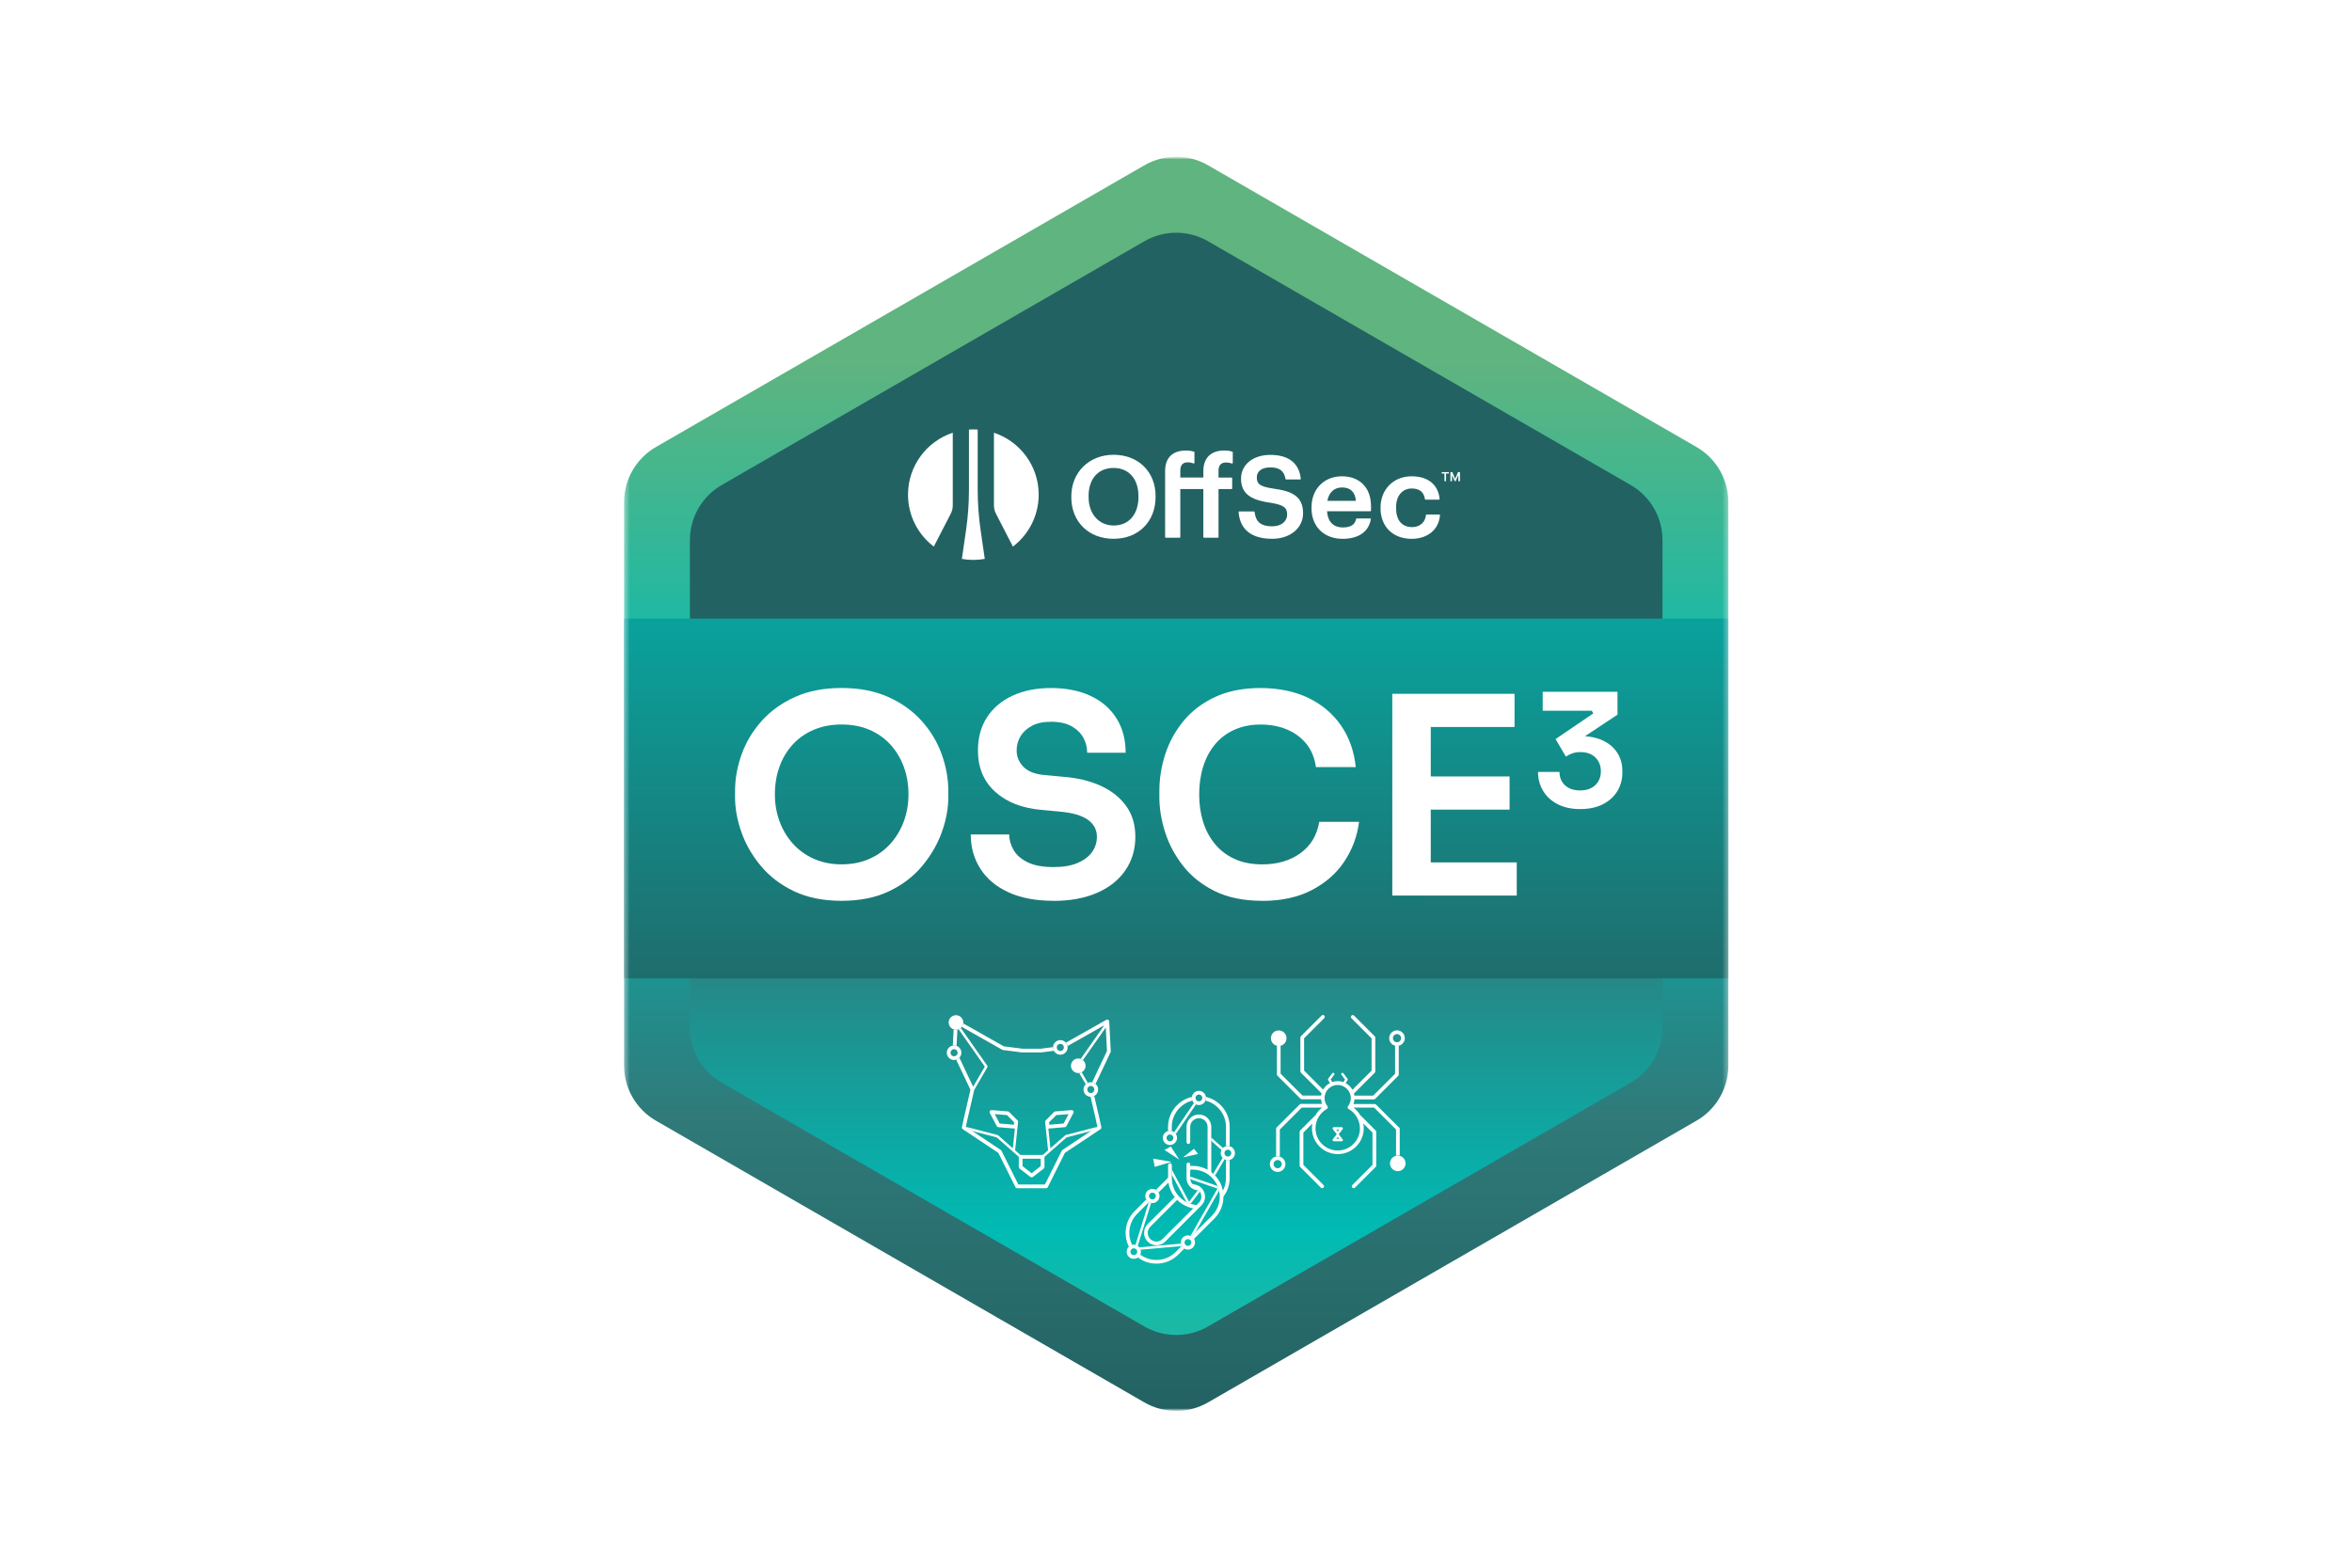 <svg width="450" height="300" viewBox="0 0 450 300" fill="none" xmlns="http://www.w3.org/2000/svg">
<mask id="mask0_2882_9666" style="mask-type:luminance" maskUnits="userSpaceOnUse" x="105" y="30" width="240" height="240">
<path d="M345 30H105V270H345V30Z" fill="white"/>
</mask>
<g mask="url(#mask0_2882_9666)">
<mask id="mask1_2882_9666" style="mask-type:luminance" maskUnits="userSpaceOnUse" x="119" y="30" width="212" height="240">
<path d="M330.681 30H119.4V270H330.681V30Z" fill="white"/>
</mask>
<g mask="url(#mask1_2882_9666)">
<path d="M119.4 96.092V203.912C119.4 208.264 121.724 212.284 125.495 214.459L218.946 268.371C222.717 270.548 227.365 270.548 231.136 268.371L324.587 214.459C328.358 212.284 330.681 208.264 330.681 203.912V96.092C330.681 91.74 328.358 87.72 324.587 85.543L231.136 31.632C227.365 29.456 222.717 29.456 218.946 31.632L125.495 85.543C121.724 87.715 119.4 91.74 119.4 96.092Z" fill="url(#paint0_linear_2882_9666)"/>
<g filter="url(#filter0_d_2882_9666)">
<path d="M131.995 103.361V196.643C131.995 200.996 134.32 205.016 138.089 207.192L218.942 253.835C222.712 256.012 227.36 256.012 231.13 253.835L311.987 207.192C315.757 205.016 318.081 200.996 318.081 196.643V103.361C318.081 99.008 315.757 94.987 311.987 92.812L231.135 46.168C227.364 43.992 222.715 43.992 218.945 46.168L138.094 92.807C134.323 94.984 131.999 99.003 131.999 103.356L131.995 103.361Z" fill="url(#paint1_linear_2882_9666)"/>
</g>
<path d="M119.4 187.232H330.681V118.378H119.4V187.232Z" fill="url(#paint2_linear_2882_9666)"/>
<path d="M161.01 172.383C157.516 172.383 154.493 171.774 151.933 170.56C149.373 169.343 147.256 167.731 145.582 165.721C143.903 163.711 142.661 161.55 141.852 159.24C141.039 156.93 140.634 154.701 140.634 152.549V151.384C140.634 149.021 141.056 146.67 141.905 144.324C142.75 141.981 144.03 139.852 145.74 137.949C147.45 136.045 149.576 134.522 152.12 133.372C154.659 132.228 157.625 131.656 161.01 131.656C164.394 131.656 167.368 132.228 169.928 133.372C172.484 134.517 174.621 136.045 176.332 137.949C178.042 139.852 179.323 141.976 180.167 144.324C181.012 146.67 181.439 149.021 181.439 151.384V152.549C181.439 154.701 181.024 156.93 180.196 159.24C179.367 161.55 178.116 163.711 176.437 165.721C174.764 167.731 172.642 169.343 170.086 170.56C167.527 171.779 164.503 172.383 161.01 172.383ZM161.01 165.405C162.985 165.405 164.769 165.051 166.357 164.348C167.946 163.643 169.295 162.663 170.403 161.413C171.517 160.163 172.362 158.733 172.943 157.129C173.524 155.525 173.816 153.824 173.816 152.025C173.816 150.121 173.516 148.359 172.918 146.735C172.317 145.115 171.464 143.695 170.351 142.476C169.238 141.258 167.897 140.316 166.328 139.646C164.76 138.977 162.985 138.643 161.01 138.643C159.035 138.643 157.305 138.98 155.716 139.646C154.127 140.316 152.778 141.258 151.669 142.476C150.555 143.695 149.71 145.112 149.129 146.735C148.548 148.359 148.255 150.121 148.255 152.025C148.255 153.824 148.548 155.525 149.129 157.129C149.71 158.733 150.56 160.163 151.669 161.413C152.782 162.663 154.131 163.643 155.716 164.348C157.305 165.055 159.068 165.405 161.01 165.405Z" fill="white"/>
<path d="M201.552 172.383C198.164 172.383 195.291 171.836 192.926 170.743C190.561 169.651 188.773 168.145 187.555 166.22C186.336 164.299 185.73 162.124 185.73 159.688H193.089C193.089 160.71 193.369 161.705 193.935 162.676C194.499 163.646 195.405 164.43 196.66 165.031C197.912 165.631 199.545 165.928 201.557 165.928C203.425 165.928 204.97 165.663 206.188 165.136C207.408 164.608 208.322 163.91 208.939 163.05C209.557 162.185 209.866 161.206 209.866 160.114C209.866 158.774 209.285 157.69 208.118 156.862C206.953 156.033 205.135 155.513 202.666 155.302L199.277 154.985C195.572 154.669 192.617 153.515 190.412 151.522C188.206 149.533 187.104 146.894 187.104 143.617C187.104 141.148 187.685 139.025 188.851 137.242C190.017 135.465 191.646 134.087 193.748 133.117C195.848 132.147 198.306 131.664 201.13 131.664C203.954 131.664 206.59 132.175 208.723 133.199C210.857 134.221 212.499 135.659 213.644 137.511C214.79 139.361 215.363 141.539 215.363 144.043H208.005C208.005 143.02 207.757 142.062 207.265 141.16C206.769 140.263 206.014 139.529 204.989 138.964C203.965 138.399 202.678 138.119 201.126 138.119C199.574 138.119 198.415 138.375 197.449 138.887C196.477 139.398 195.747 140.068 195.251 140.896C194.755 141.725 194.511 142.635 194.511 143.621C194.511 144.818 194.95 145.87 195.835 146.768C196.718 147.665 198.111 148.189 200.017 148.327L203.352 148.643C206.14 148.855 208.565 149.435 210.63 150.39C212.693 151.34 214.306 152.631 215.472 154.251C216.639 155.875 217.221 157.827 217.221 160.122C217.221 162.554 216.586 164.697 215.314 166.549C214.042 168.4 212.234 169.838 209.89 170.862C207.541 171.884 204.765 172.396 201.557 172.396L201.552 172.383Z" fill="white"/>
<path d="M241.508 172.383C237.981 172.383 234.971 171.774 232.484 170.56C229.997 169.343 227.965 167.739 226.398 165.749C224.829 163.76 223.671 161.608 222.931 159.298C222.192 156.988 221.818 154.742 221.818 152.554V151.388C221.818 148.993 222.196 146.629 222.955 144.303C223.716 141.976 224.878 139.862 226.45 137.957C228.018 136.053 230.03 134.53 232.484 133.381C234.934 132.236 237.839 131.664 241.191 131.664C244.543 131.664 247.737 132.297 250.345 133.568C252.958 134.838 255.038 136.601 256.59 138.859C258.142 141.116 259.077 143.759 259.394 146.792H251.771C251.523 145.029 250.914 143.548 249.947 142.35C248.975 141.152 247.74 140.234 246.241 139.601C244.743 138.968 243.056 138.651 241.187 138.651C239.318 138.651 237.64 138.988 236.161 139.655C234.678 140.324 233.443 141.258 232.455 142.456C231.468 143.654 230.717 145.066 230.204 146.687C229.692 148.311 229.436 150.089 229.436 152.029C229.436 153.971 229.692 155.696 230.204 157.321C230.717 158.944 231.485 160.361 232.508 161.58C233.532 162.797 234.791 163.74 236.291 164.409C237.79 165.079 239.53 165.412 241.505 165.412C244.397 165.412 246.83 164.697 248.805 163.269C250.78 161.839 251.983 159.842 252.405 157.267H260.028C259.674 160.016 258.74 162.537 257.225 164.831C255.704 167.126 253.625 168.956 250.979 170.333C248.334 171.71 245.173 172.396 241.505 172.396L241.508 172.383Z" fill="white"/>
<path d="M266.383 171.377V132.772H273.741V171.377H266.383ZM272.681 139.118V132.772H289.774V139.118H272.681ZM272.681 154.932V148.586H288.823V154.932H272.681ZM272.681 171.381V165.034H290.196V171.381H272.681Z" fill="white"/>
<path d="M302.337 154.83C300.658 154.83 299.212 154.514 298.001 153.885C296.791 153.256 295.869 152.403 295.226 151.323C294.584 150.243 294.268 149.045 294.268 147.726H298.375C298.375 148.786 298.729 149.638 299.44 150.288C300.151 150.937 301.113 151.262 302.333 151.262C303.153 151.262 303.856 151.108 304.445 150.799C305.034 150.491 305.49 150.06 305.811 149.512C306.132 148.965 306.291 148.326 306.291 147.608C306.291 146.528 305.94 145.647 305.242 144.957C304.543 144.266 303.583 143.921 302.361 143.921C301.76 143.921 301.236 144.007 300.785 144.177C300.333 144.347 299.94 144.551 299.598 144.79L297.62 141.432L304.847 136.519L304.547 136.012H295.162V132.385H309.468V136.763L302.06 141.676L299.752 141.258C300.13 141.136 300.54 141.043 300.983 140.973C301.422 140.905 301.902 140.868 302.422 140.868C304.079 140.868 305.505 141.152 306.696 141.721C307.887 142.288 308.801 143.073 309.438 144.071C310.077 145.071 310.397 146.219 310.397 147.519V147.908C310.397 149.187 310.077 150.348 309.438 151.401C308.796 152.448 307.879 153.284 306.68 153.902C305.481 154.519 304.031 154.83 302.333 154.83H302.337Z" fill="white"/>
<path d="M220.632 221.728L220.924 223.295L224.151 222.337L220.632 221.728Z" fill="white"/>
<path d="M224.008 219.404L222.794 220.063L225.631 221.917L224.008 219.404Z" fill="white"/>
<path d="M226.342 221.48L229.234 220.818L228.429 219.844L226.342 221.48Z" fill="white"/>
<path d="M223.838 219.112C223.086 219.112 222.478 218.504 222.478 217.753C222.478 217.002 223.086 216.393 223.838 216.393C224.589 216.393 225.2 217.002 225.2 217.753C225.2 218.504 224.589 219.112 223.838 219.112ZM223.838 217.099C223.476 217.099 223.184 217.391 223.184 217.753C223.184 218.114 223.476 218.406 223.838 218.406C224.2 218.406 224.493 218.114 224.493 217.753C224.493 217.391 224.2 217.099 223.838 217.099Z" fill="white"/>
<path d="M220.485 230.234C219.734 230.234 219.125 229.625 219.125 228.874C219.125 228.122 219.734 227.514 220.485 227.514C221.238 227.514 221.846 228.122 221.846 228.874C221.846 229.625 221.238 230.234 220.485 230.234ZM220.485 228.22C220.124 228.22 219.832 228.513 219.832 228.874C219.832 229.235 220.124 229.528 220.485 229.528C220.847 229.528 221.139 229.235 221.139 228.874C221.139 228.513 220.847 228.22 220.485 228.22Z" fill="white"/>
<path d="M234.918 222.024C234.167 222.024 233.558 221.416 233.558 220.664C233.558 219.914 234.167 219.303 234.918 219.303C235.67 219.303 236.28 219.914 236.28 220.664C236.28 221.416 235.67 222.024 234.918 222.024ZM234.918 220.01C234.557 220.01 234.265 220.303 234.265 220.664C234.265 221.025 234.557 221.318 234.918 221.318C235.281 221.318 235.573 221.025 235.573 220.664C235.573 220.303 235.281 220.01 234.918 220.01Z" fill="white"/>
<path d="M227.279 239.129C226.528 239.129 225.918 238.521 225.918 237.769C225.918 237.019 226.528 236.408 227.279 236.408C228.031 236.408 228.64 237.019 228.64 237.769C228.64 238.521 228.031 239.129 227.279 239.129ZM227.279 237.116C226.918 237.116 226.625 237.408 226.625 237.769C226.625 238.13 226.918 238.423 227.279 238.423C227.64 238.423 227.933 238.13 227.933 237.769C227.933 237.408 227.64 237.116 227.279 237.116Z" fill="white"/>
<path d="M229.38 211.467C228.629 211.467 228.019 210.858 228.019 210.107C228.019 209.356 228.629 208.748 229.38 208.748C230.132 208.748 230.742 209.356 230.742 210.107C230.742 210.858 230.132 211.467 229.38 211.467ZM229.38 209.453C229.018 209.453 228.726 209.746 228.726 210.107C228.726 210.469 229.018 210.76 229.38 210.76C229.742 210.76 230.034 210.469 230.034 210.107C230.034 209.746 229.742 209.453 229.38 209.453Z" fill="white"/>
<path d="M228.429 211.081L224.639 216.656C224.768 216.754 224.882 216.871 224.972 217.005L228.819 211.345C228.673 211.281 228.543 211.191 228.429 211.081Z" fill="white"/>
<path d="M216.927 240.896C216.175 240.896 215.565 240.287 215.565 239.536C215.565 238.784 216.175 238.175 216.927 238.175C217.679 238.175 218.288 238.784 218.288 239.536C218.288 240.287 217.679 240.896 216.927 240.896ZM216.927 238.882C216.565 238.882 216.272 239.174 216.272 239.536C216.272 239.897 216.565 240.19 216.927 240.19C217.289 240.19 217.581 239.897 217.581 239.536C217.581 239.174 217.289 238.882 216.927 238.882Z" fill="white"/>
<path d="M218.23 239.153L226.097 238.447C226.015 238.309 225.958 238.155 225.934 237.988L217.998 238.698C218.104 238.833 218.181 238.987 218.23 239.153Z" fill="white"/>
<path d="M217.687 238.408L220.239 230.21C220.08 230.181 219.931 230.124 219.796 230.043L217.252 238.216C217.41 238.258 217.557 238.318 217.687 238.408Z" fill="white"/>
<path d="M224.191 216.441V215.646C224.191 213.222 225.865 211.184 228.116 210.619C228.05 210.461 228.014 210.29 228.014 210.111C228.014 210.043 228.023 209.978 228.031 209.912C225.426 210.522 223.479 212.86 223.479 215.646V216.441C223.594 216.409 223.712 216.393 223.834 216.393C223.956 216.393 224.073 216.409 224.186 216.441H224.191Z" fill="white"/>
<path d="M230.726 209.908C230.733 209.973 230.741 210.038 230.741 210.107C230.741 210.286 230.704 210.46 230.64 210.614C232.89 211.179 234.564 213.218 234.564 215.641V219.348C234.678 219.316 234.796 219.299 234.918 219.299C235.04 219.299 235.158 219.316 235.272 219.348V215.641C235.272 212.855 233.325 210.517 230.721 209.908H230.726Z" fill="white"/>
<path d="M226.089 238.427L224.923 239.592C223.944 240.571 222.64 241.111 221.255 241.111C220.124 241.111 219.056 240.75 218.17 240.088C218.068 240.311 217.914 240.497 217.719 240.64C218.734 241.404 219.963 241.817 221.258 241.817C222.831 241.817 224.313 241.204 225.426 240.091L226.59 238.931C226.382 238.809 226.211 238.634 226.098 238.423L226.089 238.427Z" fill="white"/>
<path d="M219.803 230.047C219.596 229.926 219.421 229.755 219.304 229.547L217.085 231.764C215.248 233.599 214.883 236.352 215.981 238.562C216.151 238.394 216.365 238.277 216.602 238.216C215.65 236.28 215.976 233.871 217.585 232.264L219.803 230.047Z" fill="white"/>
<path d="M234.564 221.976V225.446C234.564 226.299 234.361 227.116 233.971 227.855C233.748 226.718 233.191 225.67 232.358 224.834C232.171 224.647 231.964 224.469 231.749 224.301V215.641C231.749 214.338 230.689 213.274 229.38 213.274C228.071 213.274 227.011 214.333 227.011 215.641V218.558C227.011 218.752 227.17 218.91 227.365 218.91C227.56 218.91 227.718 218.752 227.718 218.558V215.641C227.718 214.728 228.462 213.981 229.38 213.981C230.299 213.981 231.042 214.724 231.042 215.641V223.843C230.172 223.36 229.202 223.105 228.193 223.105C228.035 223.105 227.881 223.113 227.723 223.124V222.82C227.723 222.625 227.564 222.467 227.368 222.467C227.174 222.467 227.016 222.625 227.016 222.82V225.443C227.016 226.145 227.324 226.807 227.869 227.257C228.287 227.607 228.811 227.802 229.356 227.806C229.36 227.81 229.363 227.813 229.367 227.818C229.681 228.131 229.856 228.549 229.856 228.992C229.856 229.435 229.684 229.852 229.367 230.165L228.93 230.604C227.605 230.49 226.39 229.876 225.5 228.87C224.675 227.94 224.215 226.746 224.2 225.504V222.962C224.2 222.767 224.041 222.609 223.843 222.609C223.643 222.609 223.488 222.767 223.488 222.962V225.371L221.164 227.692C221.372 227.81 221.546 227.984 221.664 228.192L223.549 226.308C223.699 227.319 224.115 228.28 224.752 229.089L219.58 234.257C219.133 234.704 218.889 235.297 218.889 235.931C218.889 236.563 219.137 237.156 219.58 237.604C220.026 238.05 220.62 238.297 221.255 238.297C221.887 238.297 222.481 238.05 222.928 237.604L229.311 231.224L229.863 230.673C230.311 230.226 230.558 229.633 230.558 229C230.558 228.366 230.311 227.774 229.863 227.327C229.815 227.279 229.762 227.229 229.705 227.185C229.29 226.836 228.762 226.641 228.218 226.636C227.897 226.324 227.714 225.897 227.714 225.451V223.843C228.949 223.733 230.18 224.063 231.184 224.777C231.424 224.947 231.651 225.138 231.854 225.341C232.801 226.287 233.342 227.546 233.37 228.886V229.004C233.37 230.388 232.829 231.692 231.851 232.67L227.93 236.588C228.141 236.706 228.315 236.876 228.438 237.079L232.351 233.17C233.464 232.057 234.077 230.58 234.077 229.004C234.077 229 234.077 228.992 234.077 228.987C234.853 227.96 235.267 226.742 235.267 225.451V221.98C235.154 222.011 235.036 222.028 234.914 222.028C234.792 222.028 234.674 222.011 234.561 221.98L234.564 221.976ZM222.425 237.104C222.111 237.417 221.692 237.591 221.25 237.591C220.807 237.591 220.389 237.421 220.075 237.104C219.763 236.791 219.592 236.374 219.592 235.931C219.592 235.487 219.763 235.069 220.075 234.757L225.22 229.617C226.068 230.46 227.129 231.021 228.295 231.237L222.425 237.104Z" fill="white"/>
<path d="M233.244 227.854C233.175 227.549 233.081 227.252 232.959 226.969L227.762 225.166C227.762 225.166 227.733 225.166 227.718 225.157V225.446C227.718 225.515 227.722 225.585 227.733 225.653L232.932 227.456L227.779 236.506C227.848 236.534 227.914 236.567 227.974 236.603C227.962 236.595 227.949 236.587 227.938 236.579L228.725 235.791L233.248 227.85L233.244 227.854Z" fill="white"/>
<path d="M229.365 227.826C229.365 227.826 229.357 227.817 229.352 227.813C229.283 227.813 229.214 227.809 229.149 227.802L227.499 229.969L224.2 223.81V224.813L227.012 230.055C227.26 230.184 227.52 230.291 227.788 230.375L229.559 228.052C229.503 227.975 229.442 227.898 229.372 227.829L229.365 227.826Z" fill="white"/>
<path d="M233.983 219.677L231.744 217.695V218.325L233.699 220.058C233.773 219.916 233.866 219.787 233.98 219.677H233.983Z" fill="white"/>
<path d="M233.914 221.581L232.113 224.61C232.196 224.683 232.281 224.756 232.357 224.838C232.394 224.875 232.426 224.914 232.463 224.951L234.291 221.873C234.149 221.8 234.023 221.699 233.914 221.585V221.581Z" fill="white"/>
<path d="M202.872 201.837C202.636 201.837 202.397 201.776 202.173 201.65C201.507 201.264 201.276 200.408 201.661 199.742C202.047 199.076 202.905 198.845 203.57 199.23C204.237 199.616 204.469 200.473 204.083 201.138C203.823 201.585 203.351 201.837 202.868 201.837H202.872ZM202.872 199.758C202.636 199.758 202.405 199.88 202.278 200.099C202.092 200.425 202.202 200.842 202.526 201.029C202.851 201.215 203.27 201.106 203.458 200.782C203.644 200.457 203.533 200.038 203.21 199.851C203.103 199.79 202.986 199.762 202.868 199.762L202.872 199.758Z" fill="white"/>
<path d="M182.544 202.851C182.309 202.851 182.069 202.791 181.846 202.665C181.18 202.279 180.947 201.422 181.333 200.756C181.719 200.09 182.576 199.859 183.243 200.245C183.909 200.631 184.14 201.487 183.755 202.154C183.495 202.6 183.024 202.851 182.539 202.851H182.544ZM182.544 200.772C182.309 200.772 182.077 200.894 181.95 201.113C181.764 201.439 181.873 201.857 182.198 202.044C182.523 202.231 182.942 202.122 183.129 201.796C183.316 201.471 183.207 201.052 182.881 200.866C182.776 200.805 182.659 200.777 182.539 200.777L182.544 200.772Z" fill="white"/>
<path d="M208.704 209.893C208.467 209.893 208.228 209.832 208.005 209.706C207.68 209.519 207.448 209.218 207.355 208.857C207.257 208.495 207.306 208.118 207.493 207.797C207.878 207.131 208.736 206.9 209.402 207.285C209.727 207.472 209.959 207.773 210.053 208.135C210.151 208.495 210.101 208.874 209.914 209.194C209.655 209.64 209.183 209.893 208.699 209.893H208.704ZM208.704 207.814C208.467 207.814 208.241 207.935 208.11 208.155C208.021 208.313 207.997 208.495 208.041 208.67C208.086 208.844 208.2 208.991 208.358 209.084C208.683 209.271 209.102 209.161 209.289 208.837C209.378 208.678 209.402 208.495 209.357 208.321C209.309 208.146 209.2 208 209.041 207.907C208.935 207.846 208.818 207.817 208.699 207.817L208.704 207.814Z" fill="white"/>
<path d="M201.478 200.382L199.138 200.683H195.615L192.044 200.229L184.291 195.843C184.263 196.087 184.169 196.318 184.019 196.513L191.751 200.886C191.792 200.91 191.837 200.922 191.881 200.931L195.546 201.398C195.546 201.398 195.575 201.398 195.591 201.398H199.162C199.162 201.398 199.191 201.398 199.208 201.398L201.641 201.085C201.526 200.87 201.47 200.627 201.478 200.382Z" fill="white"/>
<path d="M184.114 194.971C183.728 194.305 182.87 194.074 182.204 194.459C181.538 194.845 181.306 195.701 181.692 196.367C181.951 196.814 182.423 197.066 182.907 197.066C183.142 197.066 183.382 197.006 183.606 196.879C184.272 196.493 184.504 195.637 184.117 194.971H184.114Z" fill="white"/>
<path d="M183.012 200.136L183.175 197.038C183.086 197.054 182.996 197.066 182.907 197.066C182.752 197.066 182.601 197.037 182.46 196.988L182.302 200.078C182.54 200.034 182.788 200.054 183.017 200.136H183.012Z" fill="white"/>
<path d="M207 202.741C206.334 202.356 205.476 202.587 205.09 203.253C204.704 203.919 204.936 204.776 205.602 205.161C205.822 205.287 206.061 205.348 206.302 205.348C206.784 205.348 207.256 205.097 207.516 204.65C207.903 203.984 207.67 203.127 207.005 202.741H207Z" fill="white"/>
<path d="M208.125 207.22L206.948 205.186C206.8 205.263 206.642 205.311 206.48 205.336L207.731 207.492C207.849 207.379 207.983 207.289 208.13 207.22H208.125Z" fill="white"/>
<path d="M212.218 195.446C212.209 195.32 212.14 195.211 212.031 195.15C211.92 195.089 211.79 195.089 211.68 195.15L203.94 199.527C204.099 199.713 204.205 199.936 204.249 200.177L211.283 196.198L206.768 202.629C206.846 202.656 206.927 202.69 207 202.734C207.069 202.775 207.13 202.819 207.187 202.865L211.563 196.632L211.794 201.13L208.962 207.107C209.116 207.136 209.267 207.188 209.41 207.27C209.483 207.31 209.547 207.363 209.612 207.416L212.485 201.354C212.51 201.301 212.522 201.24 212.518 201.183L212.221 195.435L212.218 195.446Z" fill="white"/>
<path d="M210.718 215.694L210.459 214.557C210.459 214.557 210.446 214.517 210.438 214.5C210.438 214.464 210.438 214.427 210.431 214.387L209.357 209.725C209.154 209.832 208.93 209.888 208.704 209.888C208.687 209.888 208.675 209.888 208.658 209.888L209.731 214.549C209.731 214.549 209.743 214.585 209.752 214.606C209.752 214.642 209.752 214.678 209.756 214.715L209.959 215.612L203.262 220.074C203.211 220.111 203.169 220.157 203.141 220.213L199.92 226.673H197.489C197.449 226.673 197.412 226.681 197.375 226.693C197.338 226.681 197.302 226.673 197.261 226.673H194.833L191.61 220.213C191.581 220.157 191.541 220.107 191.488 220.074L184.792 215.612L184.995 214.715C185.002 214.674 185.002 214.635 185 214.593C185.007 214.577 185.015 214.565 185.02 214.549L186.396 208.576C186.396 208.576 186.396 208.568 186.396 208.564L188.92 204.216C188.965 204.134 188.96 204.033 188.908 203.96L183.825 196.721C183.756 196.782 183.683 196.834 183.597 196.883C183.536 196.915 183.475 196.947 183.414 196.972L188.424 204.11L186.19 207.967L183.557 202.413C183.463 202.511 183.362 202.6 183.243 202.669C183.147 202.725 183.049 202.766 182.947 202.795L185.669 208.536L184.321 214.391C184.312 214.427 184.312 214.467 184.317 214.504C184.309 214.525 184.3 214.541 184.296 214.561L184.037 215.697C184.004 215.845 184.065 215.994 184.187 216.076L191.009 220.619L194.287 227.192C194.348 227.314 194.474 227.391 194.609 227.391H197.261C197.302 227.391 197.338 227.383 197.375 227.372C197.412 227.383 197.449 227.391 197.489 227.391H200.142C200.277 227.391 200.402 227.314 200.464 227.192L203.742 220.619L210.564 216.076C210.686 215.994 210.747 215.845 210.714 215.697L210.718 215.694Z" fill="white"/>
<path d="M190.716 215.51C190.772 215.62 190.883 215.69 191.005 215.702L194.178 215.969L193.784 219.742L190.952 217.253C190.923 217.229 190.891 217.212 190.855 217.2L184.841 215.641L186.055 216.449L190.679 217.647L194.926 221.378V223.335C194.926 223.444 194.979 223.551 195.064 223.619L197.107 225.207C197.173 225.259 197.25 225.284 197.327 225.284C197.343 225.284 197.364 225.284 197.38 225.279C197.396 225.279 197.416 225.284 197.432 225.284C197.51 225.284 197.586 225.259 197.652 225.207L199.696 223.619C199.785 223.551 199.834 223.449 199.834 223.335V221.378L204.08 217.647L208.704 216.449L209.918 215.641L203.904 217.2C203.869 217.207 203.836 217.229 203.808 217.253L200.975 219.742L200.581 215.969L203.75 215.702C203.872 215.69 203.982 215.62 204.04 215.51L205.381 212.956C205.442 212.839 205.433 212.701 205.359 212.591C205.287 212.482 205.165 212.422 205.031 212.433L201.897 212.689C201.812 212.697 201.736 212.734 201.674 212.795L200.098 214.37C200.07 214.398 200.048 214.434 200.029 214.467C199.98 214.517 199.952 214.584 199.955 214.658L200.525 220.127L199.509 221.021C199.509 221.021 199.481 221.016 199.468 221.016H197.453C197.424 221.016 197.396 221.016 197.372 221.025C197.347 221.016 197.319 221.016 197.29 221.016H195.275C195.275 221.016 195.246 221.016 195.235 221.021L194.219 220.127L194.791 214.645C194.8 214.565 194.763 214.491 194.706 214.443C194.689 214.415 194.674 214.39 194.65 214.37L193.073 212.795C193.013 212.734 192.935 212.697 192.85 212.689L189.717 212.433C189.583 212.425 189.461 212.482 189.388 212.591C189.315 212.701 189.311 212.839 189.367 212.956L190.708 215.51H190.716ZM202.093 213.391L204.442 213.201L203.495 215.003L200.768 215.235L200.727 214.755L202.093 213.391ZM195.637 221.735H197.295C197.323 221.735 197.351 221.735 197.375 221.728C197.399 221.735 197.428 221.735 197.457 221.735H199.115V223.16L197.375 224.512L195.637 223.16V221.735ZM192.662 213.391L194.028 214.755L193.987 215.235L191.26 215.003L190.314 213.201L192.662 213.391Z" fill="white"/>
<path d="M256.129 217.05L256.885 216.076C256.941 216.002 256.949 215.908 256.909 215.828C256.868 215.747 256.787 215.697 256.697 215.697H255.19C255.101 215.697 255.02 215.751 254.978 215.828C254.938 215.908 254.951 216.006 255.003 216.076L255.759 217.05L255.003 218.024C254.946 218.097 254.938 218.191 254.978 218.272C255.02 218.353 255.101 218.403 255.19 218.403H256.697C256.787 218.403 256.868 218.349 256.909 218.272C256.949 218.191 256.937 218.094 256.885 218.024L256.129 217.05ZM256.214 216.169L255.942 216.521L255.67 216.169H256.218H256.214ZM255.666 217.936L255.938 217.581L256.21 217.936H255.662H255.666Z" fill="white"/>
<path d="M267.804 224.074C268.601 223.869 269.082 223.056 268.875 222.259C268.67 221.462 267.857 220.983 267.06 221.189C266.262 221.394 265.781 222.207 265.989 223.003C266.194 223.801 267.007 224.281 267.804 224.074Z" fill="white"/>
<path d="M267.671 215.772L263.271 211.374C263.206 211.31 263.116 211.268 263.019 211.268H258.948C259.058 210.984 259.122 210.688 259.147 210.384H262.86C262.953 210.384 263.043 210.347 263.113 210.277L267.512 205.88C267.577 205.816 267.619 205.727 267.619 205.629V200.155C267.619 200.155 267.619 200.123 267.614 200.107C267.509 200.131 267.399 200.144 267.286 200.144C267.159 200.144 267.038 200.127 266.92 200.094C266.92 200.115 266.916 200.131 266.916 200.151V205.479L262.722 209.669H259.131C259.11 209.53 259.082 209.397 259.046 209.263L263.023 205.287C263.088 205.223 263.128 205.134 263.128 205.036V198.56C263.128 198.466 263.092 198.377 263.023 198.308L259.061 194.35C258.924 194.211 258.7 194.211 258.562 194.35C258.423 194.487 258.423 194.711 258.562 194.849L262.418 198.702V204.886L258.756 208.544C258.456 208.009 258.005 207.566 257.465 207.273L257.826 206.696C257.879 206.616 257.876 206.506 257.815 206.429L257.029 205.397C256.953 205.296 256.803 205.271 256.701 205.353C256.595 205.43 256.575 205.58 256.656 205.681L257.338 206.583L257.029 207.078C256.693 206.957 256.331 206.888 255.949 206.888C255.568 206.888 255.23 206.952 254.9 207.066L254.592 206.579L255.275 205.677C255.352 205.572 255.331 205.425 255.23 205.349C255.124 205.271 254.978 205.292 254.9 205.393L254.117 206.424C254.056 206.502 254.052 206.611 254.105 206.692L254.463 207.253C253.913 207.542 253.458 207.98 253.154 208.515L249.509 204.873V198.69L253.365 194.837C253.503 194.698 253.503 194.476 253.365 194.337C253.227 194.199 253.003 194.199 252.865 194.337L248.904 198.296C248.839 198.362 248.797 198.45 248.797 198.548V205.023C248.797 205.116 248.834 205.207 248.904 205.275L252.858 209.226C252.816 209.365 252.788 209.511 252.768 209.656H249.204L245.011 205.466V200.139C245.011 200.139 245.011 200.115 245.011 200.099C244.902 200.123 244.788 200.139 244.669 200.139C244.552 200.139 244.426 200.123 244.312 200.094C244.312 200.107 244.309 200.123 244.309 200.136V205.608C244.309 205.702 244.345 205.792 244.413 205.86L248.815 210.258C248.88 210.323 248.969 210.363 249.067 210.363H252.751C252.776 210.667 252.84 210.964 252.951 211.249H248.912C248.819 211.249 248.73 211.285 248.661 211.353L244.259 215.751C244.195 215.815 244.154 215.906 244.154 216.002V221.293C244.251 221.272 244.357 221.261 244.459 221.261C244.597 221.261 244.731 221.28 244.861 221.317V216.149L249.054 211.959H252.959C252.422 212.369 251.979 212.88 251.651 213.457C251.638 213.466 251.627 213.469 251.618 213.477L248.758 216.336C248.693 216.4 248.652 216.49 248.652 216.587V223.063C248.652 223.156 248.688 223.246 248.758 223.315L252.719 227.274C252.788 227.343 252.877 227.379 252.971 227.379C253.064 227.379 253.154 227.343 253.223 227.274C253.361 227.135 253.361 226.912 253.223 226.774L249.367 222.921V216.738L251.089 215.016C251.038 215.304 251.009 215.6 251.009 215.901C251.009 218.633 253.231 220.855 255.966 220.855C258.7 220.855 260.922 218.633 260.922 215.901C260.922 215.588 260.894 215.28 260.833 214.98L262.593 216.738V222.921L258.737 226.774C258.598 226.912 258.598 227.135 258.737 227.274C258.806 227.343 258.895 227.379 258.988 227.379C259.082 227.379 259.171 227.343 259.241 227.274L263.201 223.315C263.267 223.25 263.308 223.161 263.308 223.063V216.587C263.308 216.494 263.271 216.404 263.201 216.336L260.341 213.477C260.317 213.453 260.289 213.437 260.26 213.42C259.935 212.855 259.5 212.357 258.972 211.955H262.905L267.099 216.145V221.155C267.22 221.122 267.342 221.107 267.473 221.107C267.586 221.107 267.696 221.119 267.806 221.147V215.998C267.806 215.906 267.769 215.815 267.699 215.747L267.671 215.772ZM260.192 215.921C260.192 218.264 258.286 220.168 255.942 220.168C253.597 220.168 251.691 218.264 251.691 215.921C251.691 214.387 252.524 212.965 253.865 212.214C253.954 212.166 254.02 212.076 254.039 211.975C254.06 211.873 254.035 211.768 253.971 211.686C253.617 211.24 253.43 210.704 253.426 210.14C253.439 210.107 253.442 210.071 253.442 210.034C253.442 210.006 253.442 209.981 253.434 209.956C253.524 208.654 254.612 207.622 255.937 207.622C257.261 207.622 258.448 208.748 258.448 210.131C258.448 210.699 258.26 211.24 257.903 211.686C257.839 211.768 257.815 211.873 257.834 211.975C257.855 212.076 257.919 212.166 258.01 212.214C259.35 212.965 260.183 214.387 260.183 215.921H260.192Z" fill="white"/>
<path d="M267.285 200.155C266.464 200.155 265.793 199.485 265.793 198.666C265.793 197.845 266.464 197.175 267.285 197.175C268.105 197.175 268.775 197.845 268.775 198.666C268.775 199.485 268.105 200.155 267.285 200.155ZM267.285 197.881C266.853 197.881 266.5 198.236 266.5 198.666C266.5 199.096 266.853 199.449 267.285 199.449C267.715 199.449 268.068 199.096 268.068 198.666C268.068 198.236 267.715 197.881 267.285 197.881Z" fill="white"/>
<path d="M244.653 200.168C245.476 200.168 246.144 199.501 246.144 198.677C246.144 197.855 245.476 197.188 244.653 197.188C243.829 197.188 243.162 197.855 243.162 198.677C243.162 199.501 243.829 200.168 244.653 200.168Z" fill="white"/>
<path d="M244.445 224.265C243.625 224.265 242.955 223.596 242.955 222.775C242.955 221.955 243.625 221.285 244.445 221.285C245.266 221.285 245.937 221.955 245.937 222.775C245.937 223.596 245.266 224.265 244.445 224.265ZM244.445 221.992C244.015 221.992 243.662 222.345 243.662 222.775C243.662 223.206 244.015 223.559 244.445 223.559C244.876 223.559 245.23 223.206 245.23 222.775C245.23 222.345 244.876 221.992 244.445 221.992Z" fill="white"/>
<path fill-rule="evenodd" clip-rule="evenodd" d="M187.059 93.733C187.059 96.315 187.246 98.894 187.616 101.451L188.413 106.953C187.701 107.079 186.97 107.148 186.222 107.148C185.474 107.148 184.747 107.079 184.032 106.953L184.829 101.451C185.198 98.894 185.385 96.315 185.385 93.733V82.202C185.661 82.182 185.938 82.169 186.222 82.169C186.507 82.169 186.783 82.182 187.059 82.202V93.733ZM178.66 104.599L181.916 98.281C182.159 97.802 182.289 97.273 182.289 96.738V82.808C177.316 84.46 173.728 89.137 173.728 94.659C173.728 98.716 175.666 102.317 178.66 104.599ZM190.167 96.738C190.167 97.273 190.298 97.805 190.542 98.281L193.796 104.599C196.791 102.317 198.728 98.716 198.728 94.659C198.728 89.137 195.141 84.456 190.167 82.808V96.738Z" fill="white"/>
<path d="M275.83 90.61V90.347H277.2V90.61H275.83ZM276.363 92.093V90.498H276.667V92.093H276.363ZM277.504 92.093V90.347H277.809V92.093H277.504ZM278.338 92.093L277.562 90.347H277.874L278.415 91.63L278.955 90.347H279.268L278.492 92.093H278.329H278.338ZM279.024 92.093V90.347H279.329V92.093H279.024Z" fill="white"/>
<path d="M213.055 87.03C208.374 87.03 204.973 90.379 204.973 94.992V95.166C204.973 99.844 208.296 103.108 213.055 103.108C217.812 103.108 221.091 99.815 221.091 95.102V94.927C221.091 90.277 217.788 87.03 213.055 87.03ZM208.272 94.971C208.272 91.629 210.104 89.551 213.055 89.551C216.004 89.551 217.816 91.67 217.816 94.947V95.122C217.816 98.427 215.967 100.562 213.099 100.562C210.23 100.562 208.277 98.333 208.277 95.141V94.968L208.272 94.971Z" fill="white"/>
<path d="M235.78 86.433C235.256 86.27 234.846 86.21 234.204 86.21C231.68 86.21 230.233 87.643 230.233 90.144V91.382H225.825V90.015C225.825 88.743 226.585 88.475 227.219 88.475C227.715 88.475 228.109 88.593 228.365 88.686C228.402 88.698 228.442 88.695 228.474 88.674C228.506 88.654 228.528 88.617 228.528 88.576V86.551C228.528 86.498 228.495 86.453 228.442 86.437C227.918 86.274 227.512 86.218 226.886 86.218C224.326 86.218 222.916 87.614 222.916 90.151V102.78C222.916 102.844 222.969 102.897 223.038 102.897H225.699C225.764 102.897 225.821 102.844 225.821 102.78V93.591H230.23V102.78C230.23 102.844 230.282 102.897 230.352 102.897H233.013C233.077 102.897 233.135 102.844 233.135 102.78V93.591H235.629C235.694 93.591 235.751 93.538 235.751 93.474V91.512C235.751 91.447 235.699 91.395 235.629 91.395H233.135V90.051C233.135 88.78 233.895 88.513 234.528 88.513C235.052 88.513 235.454 88.613 235.699 88.698C235.735 88.71 235.776 88.707 235.809 88.686C235.841 88.666 235.861 88.63 235.861 88.588V86.559C235.861 86.506 235.829 86.461 235.776 86.445H235.772L235.78 86.433Z" fill="white"/>
<path d="M243.609 93.493C240.916 93.111 240.461 92.523 240.461 91.349C240.461 90.176 241.427 89.445 243.04 89.445C244.813 89.445 245.681 90.108 245.953 91.654C245.961 91.711 246.014 91.751 246.076 91.751H248.757C248.79 91.751 248.826 91.739 248.847 91.711C248.867 91.686 248.88 91.654 248.875 91.618C248.562 88.63 246.547 87.05 243.036 87.05C239.741 87.05 237.442 88.913 237.442 91.589C237.442 94.265 239.022 95.673 243.086 96.209C245.803 96.644 246.258 97.257 246.258 98.463C246.258 99.806 245.113 100.717 243.414 100.717C240.757 100.717 240.22 99.4 240.037 97.976C240.03 97.915 239.976 97.871 239.915 97.871H237.101C237.068 97.871 237.035 97.886 237.011 97.907C236.986 97.927 236.979 97.964 236.979 97.996C237.153 100.326 238.412 103.107 243.41 103.107C246.831 103.107 249.313 101.053 249.313 98.227C249.313 94.926 247.128 93.968 243.601 93.498L243.609 93.493Z" fill="white"/>
<path d="M260.637 92.511C259.662 91.619 258.325 91.147 256.765 91.147C253.327 91.147 250.926 93.587 250.926 97.087V97.262C250.926 100.762 253.316 103.113 256.874 103.113C259.926 103.113 261.896 101.74 262.275 99.348C262.283 99.316 262.275 99.28 262.246 99.251C262.222 99.227 262.19 99.21 262.153 99.21H259.58C259.524 99.21 259.471 99.251 259.458 99.308C259.264 100.383 258.419 100.933 256.94 100.933C255.104 100.933 254.027 99.831 253.9 97.83H262.193C262.259 97.83 262.315 97.778 262.315 97.712V96.957C262.315 95.033 261.75 93.538 260.633 92.516L260.637 92.511ZM253.961 95.845C254.254 94.216 255.274 93.283 256.765 93.283C258.374 93.283 259.271 94.144 259.426 95.845H253.961Z" fill="white"/>
<path d="M275.475 98.492C275.451 98.468 275.419 98.456 275.387 98.456H272.945C272.884 98.456 272.831 98.5 272.823 98.565C272.689 99.966 271.648 100.872 270.174 100.872C268.223 100.872 267.109 99.548 267.109 97.241V97.067C267.109 94.886 268.288 93.481 270.113 93.481C271.587 93.481 272.432 94.163 272.627 95.512C272.636 95.569 272.689 95.613 272.749 95.613H275.322C275.354 95.613 275.387 95.601 275.411 95.572C275.431 95.548 275.443 95.515 275.439 95.479C275.167 92.727 273.205 91.147 270.064 91.147C266.63 91.147 264.136 93.656 264.136 97.108V97.282C264.136 100.77 266.517 103.113 270.064 103.113C273.159 103.113 275.297 101.334 275.509 98.582C275.509 98.549 275.5 98.516 275.475 98.492Z" fill="white"/>
</g>
</g>
<defs>
<filter id="filter0_d_2882_9666" x="122.395" y="34.936" width="205.286" height="230.133" filterUnits="userSpaceOnUse" color-interpolation-filters="sRGB">
<feFlood flood-opacity="0" result="BackgroundImageFix"/>
<feColorMatrix in="SourceAlpha" type="matrix" values="0 0 0 0 0 0 0 0 0 0 0 0 0 0 0 0 0 0 127 0" result="hardAlpha"/>
<feOffset/>
<feGaussianBlur stdDeviation="4.8"/>
<feColorMatrix type="matrix" values="0 0 0 0 0 0 0 0 0 0 0 0 0 0 0 0 0 0 0.1 0"/>
<feBlend mode="normal" in2="BackgroundImageFix" result="effect1_dropShadow_2882_9666"/>
<feBlend mode="normal" in="SourceGraphic" in2="effect1_dropShadow_2882_9666" result="shape"/>
</filter>
<linearGradient id="paint0_linear_2882_9666" x1="225.042" y1="269.48" x2="225.042" y2="68.909" gradientUnits="userSpaceOnUse">
<stop stop-color="#236262"/>
<stop offset="0.28" stop-color="#307A7A"/>
<stop offset="0.63" stop-color="#00BBB4"/>
<stop offset="1" stop-color="#60B47F"/>
</linearGradient>
<linearGradient id="paint1_linear_2882_9666" x1="225.041" y1="301.648" x2="225.041" y2="124.075" gradientUnits="userSpaceOnUse">
<stop stop-color="#60B47F"/>
<stop offset="0.37" stop-color="#00BBB4"/>
<stop offset="0.72" stop-color="#307A7A"/>
<stop offset="1" stop-color="#236262"/>
</linearGradient>
<linearGradient id="paint2_linear_2882_9666" x1="225.042" y1="202.02" x2="225.042" y2="88.788" gradientUnits="userSpaceOnUse">
<stop stop-color="#236262"/>
<stop offset="1" stop-color="#01B8B1"/>
</linearGradient>
</defs>
</svg>
